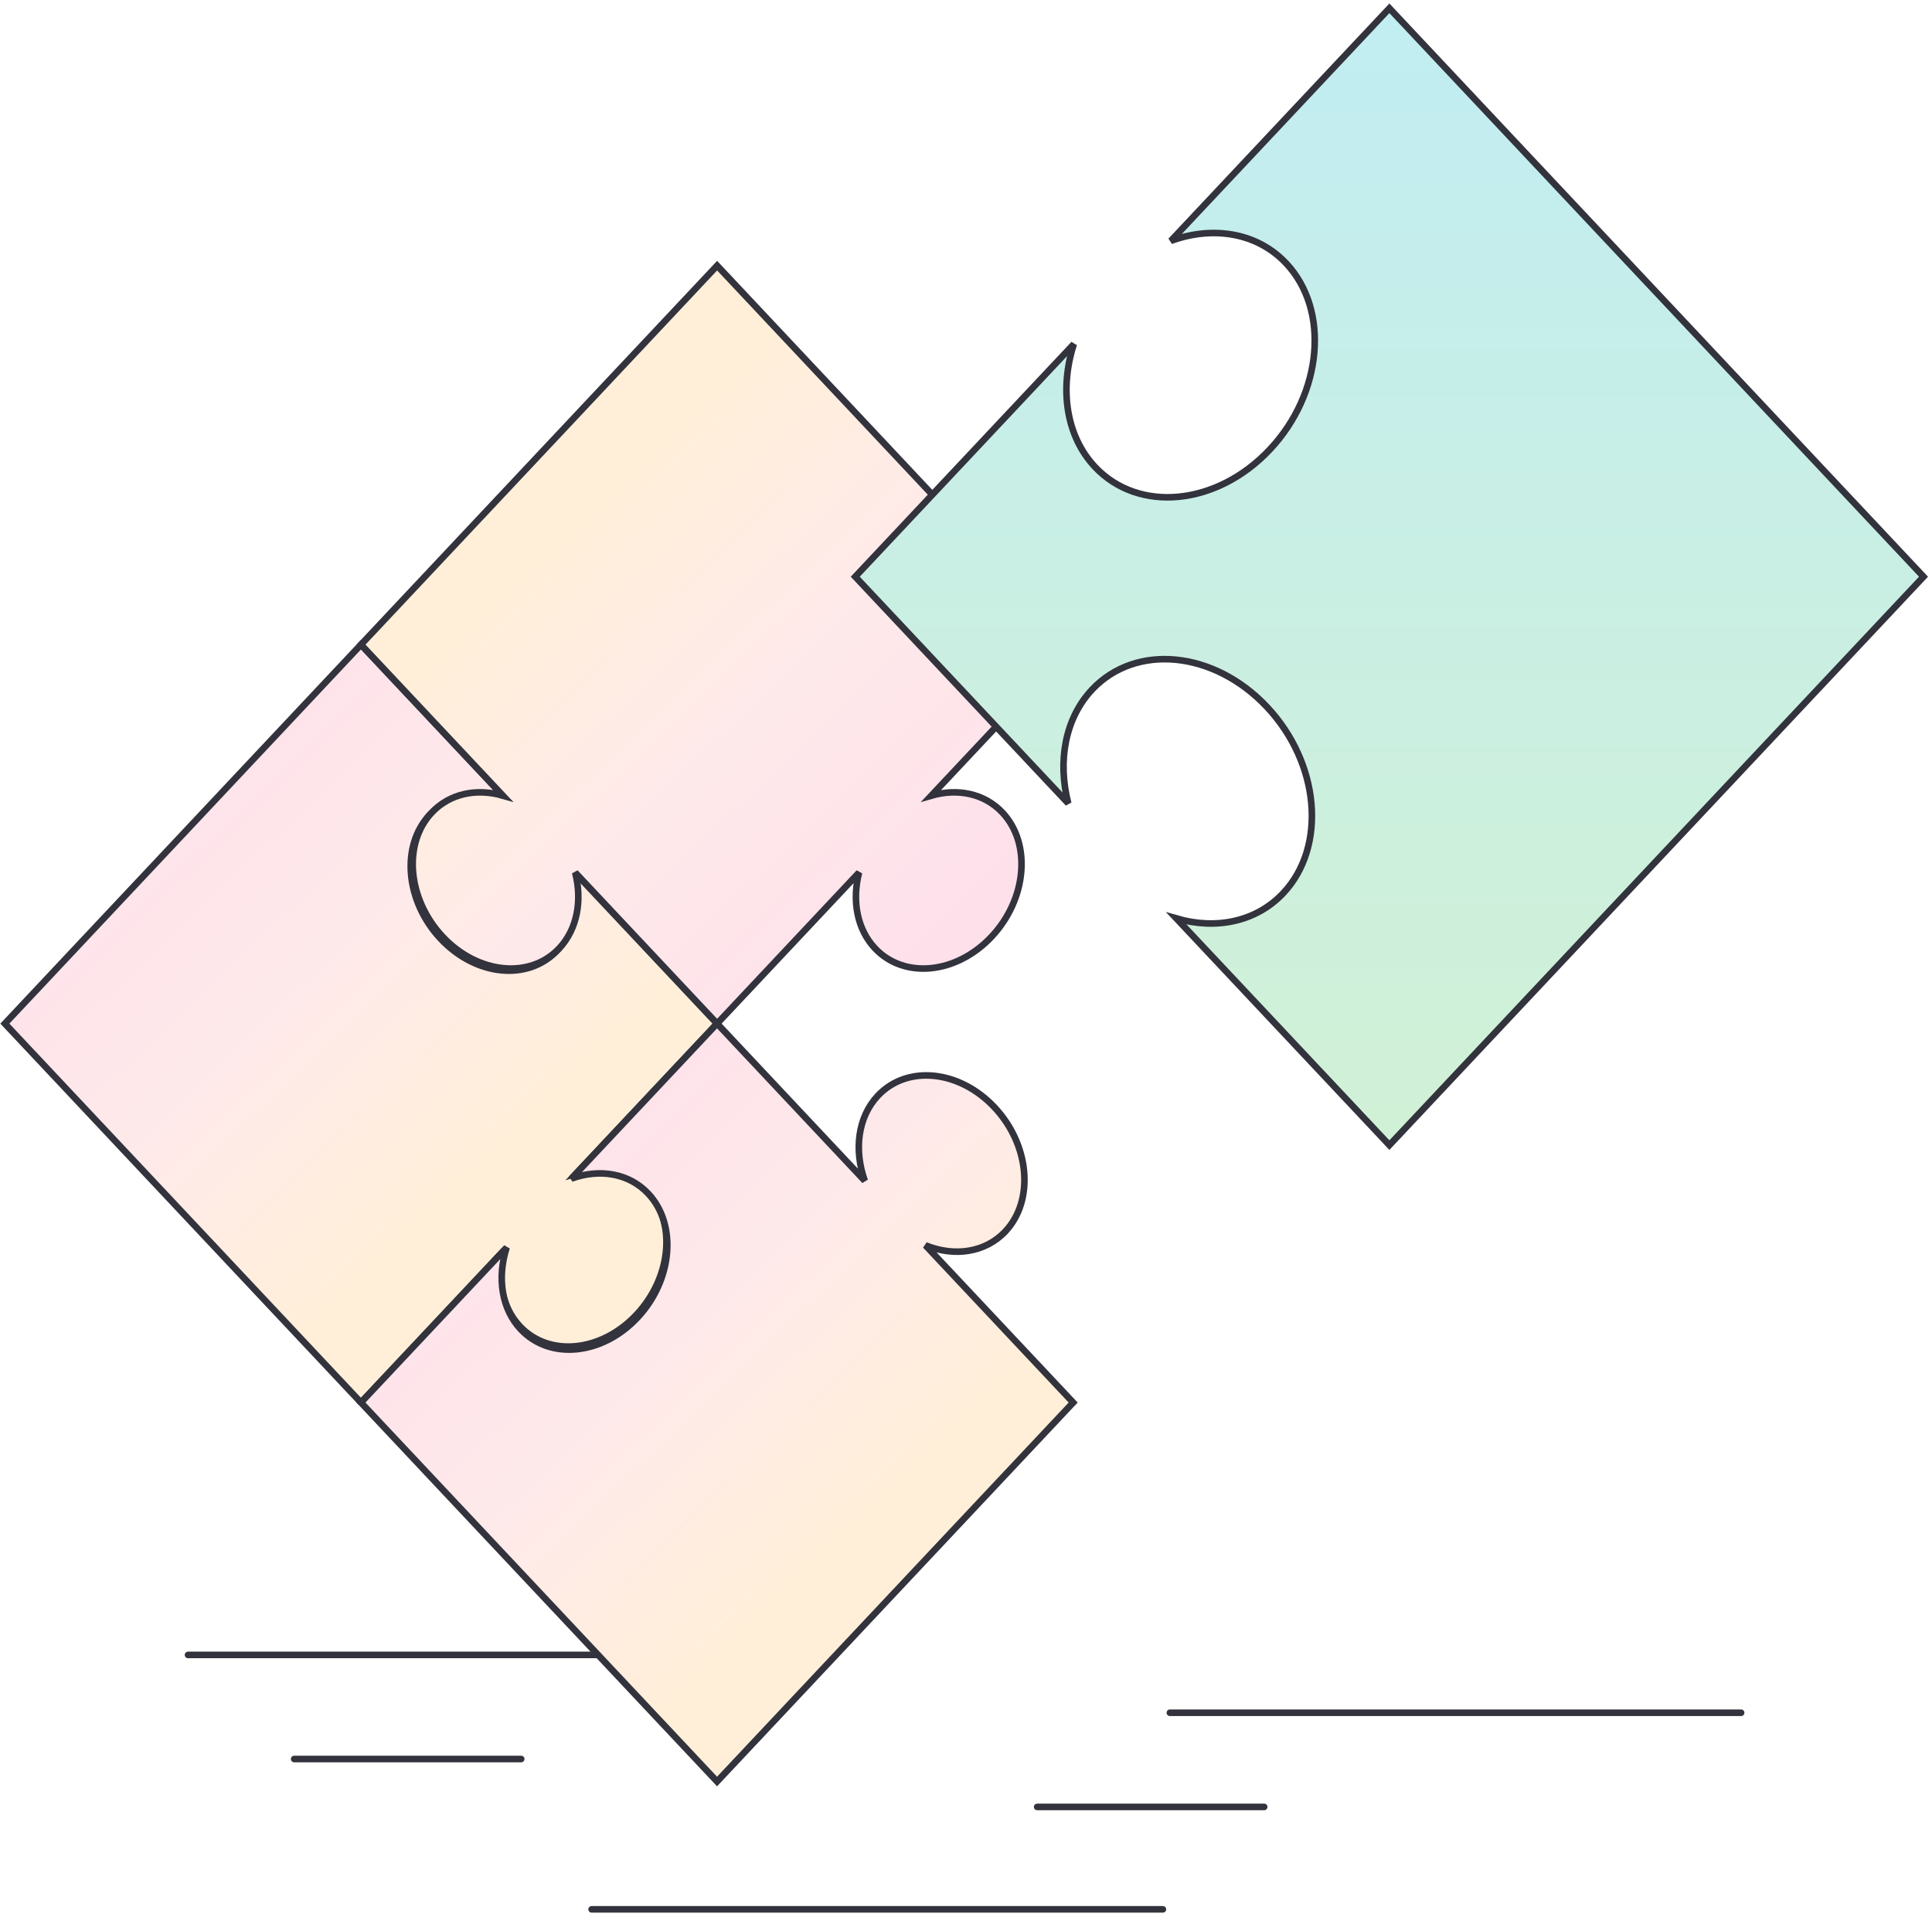 <?xml version="1.0" encoding="UTF-8"?> <svg xmlns="http://www.w3.org/2000/svg" width="262" height="260" viewBox="0 0 262 260" fill="none"><path d="M80.232 258.97H157.7" stroke="#32333C" stroke-width="0.894" stroke-linecap="round"></path><path d="M158.647 232.306H236.115" stroke="#32333C" stroke-width="0.894" stroke-linecap="round"></path><path d="M25.5 224.464H102.967" stroke="#32333C" stroke-width="0.894" stroke-linecap="round"></path><path d="M140.649 245.078H171.436" stroke="#32333C" stroke-width="0.894" stroke-linecap="round"></path><path d="M39.893 238.58H70.68" stroke="#32333C" stroke-width="0.894" stroke-linecap="round"></path><path fill-rule="evenodd" clip-rule="evenodd" d="M48.952 190.237L68.348 169.593C67.37 173.384 68.045 177.275 70.501 179.889C74.46 184.103 81.54 183.4 86.315 178.318C91.089 173.236 91.75 165.7 87.791 161.486C85.335 158.872 81.679 158.154 78.118 159.195L97.246 138.835L77.486 117.804C78.784 121.841 78.204 126.104 75.574 128.903C71.615 133.117 64.535 132.414 59.76 127.332C54.985 122.25 54.325 114.714 58.284 110.5C60.914 107.701 64.919 107.084 68.713 108.466L48.952 87.434L0.659 138.835L48.952 190.237" fill="white"></path><path fill-rule="evenodd" clip-rule="evenodd" d="M48.952 190.237L68.348 169.593C67.37 173.384 68.045 177.275 70.501 179.889C74.46 184.103 81.54 183.4 86.315 178.318C91.089 173.236 91.75 165.7 87.791 161.486C85.335 158.872 81.679 158.154 78.118 159.195L97.246 138.835L77.486 117.804C78.784 121.841 78.204 126.104 75.574 128.903C71.615 133.117 64.535 132.414 59.76 127.332C54.985 122.25 54.325 114.714 58.284 110.5C60.914 107.701 64.919 107.084 68.713 108.466L48.952 87.434L0.659 138.835L48.952 190.237" fill="url(#paint0_linear_3_1074)" fill-opacity="0.15"></path><path d="M48.952 190.237L68.348 169.593C67.37 173.384 68.045 177.275 70.501 179.889C74.46 184.103 81.54 183.4 86.315 178.318C91.089 173.236 91.75 165.7 87.791 161.486C85.335 158.872 81.679 158.154 78.118 159.195L97.246 138.835L77.486 117.804C78.784 121.841 78.204 126.104 75.574 128.903C71.615 133.117 64.535 132.414 59.76 127.332C54.985 122.25 54.325 114.714 58.284 110.5C60.914 107.701 64.919 107.084 68.713 108.466L48.952 87.434L0.659 138.835L48.952 190.237" stroke="#32333C" stroke-width="0.894"></path><path fill-rule="evenodd" clip-rule="evenodd" d="M126.294 107.918L145.542 87.431L97.248 36.03L48.955 87.431L68.203 107.918C64.648 106.887 61.003 107.607 58.553 110.215C54.593 114.429 55.254 121.965 60.029 127.047C64.803 132.128 71.883 132.832 75.843 128.618C78.293 126.01 78.97 122.13 78.001 118.347L97.248 138.833L116.496 118.347C115.527 122.13 116.203 126.01 118.654 128.617C122.613 132.832 129.693 132.128 134.468 127.047C139.242 121.965 139.903 114.429 135.944 110.215C133.494 107.607 129.849 106.887 126.294 107.918Z" fill="white"></path><path fill-rule="evenodd" clip-rule="evenodd" d="M126.294 107.918L145.542 87.431L97.248 36.03L48.955 87.431L68.203 107.918C64.648 106.887 61.003 107.607 58.553 110.215C54.593 114.429 55.254 121.965 60.029 127.047C64.803 132.128 71.883 132.832 75.843 128.618C78.293 126.01 78.97 122.13 78.001 118.347L97.248 138.833L116.496 118.347C115.527 122.13 116.203 126.01 118.654 128.617C122.613 132.832 129.693 132.128 134.468 127.047C139.242 121.965 139.903 114.429 135.944 110.215C133.494 107.607 129.849 106.887 126.294 107.918Z" fill="url(#paint1_linear_3_1074)" fill-opacity="0.15"></path><path fill-rule="evenodd" clip-rule="evenodd" d="M126.294 107.918L145.542 87.431L97.248 36.03L48.955 87.431L68.203 107.918C64.648 106.887 61.003 107.607 58.553 110.215C54.593 114.429 55.254 121.965 60.029 127.047C64.803 132.128 71.883 132.832 75.843 128.618C78.293 126.01 78.97 122.13 78.001 118.347L97.248 138.833L116.496 118.347C115.527 122.13 116.203 126.01 118.654 128.617C122.613 132.832 129.693 132.128 134.468 127.047C139.242 121.965 139.903 114.429 135.944 110.215C133.494 107.607 129.849 106.887 126.294 107.918Z" stroke="#32333C" stroke-width="0.894"></path><path fill-rule="evenodd" clip-rule="evenodd" d="M68.707 169.199L48.947 190.231L97.24 241.633L145.533 190.231L125.5 168.908C129.411 170.489 133.614 169.919 136.338 167.019C140.297 162.805 139.637 155.269 134.862 150.187C130.087 145.105 123.007 144.401 119.048 148.616C116.324 151.516 115.787 155.988 117.273 160.152L97.24 138.829L77.48 159.861C81.273 158.48 85.278 159.096 87.908 161.896C91.868 166.11 91.207 173.646 86.432 178.728C81.658 183.809 74.577 184.513 70.618 180.298C67.988 177.5 67.408 173.236 68.707 169.199Z" fill="white"></path><path fill-rule="evenodd" clip-rule="evenodd" d="M68.707 169.199L48.947 190.231L97.24 241.633L145.533 190.231L125.5 168.908C129.411 170.489 133.614 169.919 136.338 167.019C140.297 162.805 139.637 155.269 134.862 150.187C130.087 145.105 123.007 144.401 119.048 148.616C116.324 151.516 115.787 155.988 117.273 160.152L97.24 138.829L77.48 159.861C81.273 158.48 85.278 159.096 87.908 161.896C91.868 166.11 91.207 173.646 86.432 178.728C81.658 183.809 74.577 184.513 70.618 180.298C67.988 177.5 67.408 173.236 68.707 169.199Z" fill="url(#paint2_linear_3_1074)" fill-opacity="0.15"></path><path fill-rule="evenodd" clip-rule="evenodd" d="M68.707 169.199L48.947 190.231L97.24 241.633L145.533 190.231L125.5 168.908C129.411 170.489 133.614 169.919 136.338 167.019C140.297 162.805 139.637 155.269 134.862 150.187C130.087 145.105 123.007 144.401 119.048 148.616C116.324 151.516 115.787 155.988 117.273 160.152L97.24 138.829L77.48 159.861C81.273 158.48 85.278 159.096 87.908 161.896C91.868 166.11 91.207 173.646 86.432 178.728C81.658 183.809 74.577 184.513 70.618 180.298C67.988 177.5 67.408 173.236 68.707 169.199Z" stroke="#32333C" stroke-width="0.894"></path><g filter="url(#filter0_d_3_1074)"><path fill-rule="evenodd" clip-rule="evenodd" d="M188.416 61.898L158.778 93.443C164.468 91.37 170.475 92.296 174.419 96.494C180.358 102.815 179.367 114.118 172.206 121.741C165.044 129.363 154.425 130.417 148.486 124.097C144.542 119.898 143.672 113.504 145.619 107.448L115.982 138.994L144.865 169.736C143.403 164.054 144.416 158.224 148.096 154.306C154.035 147.985 164.654 149.041 171.816 156.663C178.977 164.285 179.968 175.587 174.029 181.909C170.349 185.826 164.871 186.904 159.533 185.348L188.416 216.09L260.85 138.994L188.416 61.898Z" fill="white"></path><path fill-rule="evenodd" clip-rule="evenodd" d="M188.416 61.898L158.778 93.443C164.468 91.37 170.475 92.296 174.419 96.494C180.358 102.815 179.367 114.118 172.206 121.741C165.044 129.363 154.425 130.417 148.486 124.097C144.542 119.898 143.672 113.504 145.619 107.448L115.982 138.994L144.865 169.736C143.403 164.054 144.416 158.224 148.096 154.306C154.035 147.985 164.654 149.041 171.816 156.663C178.977 164.285 179.968 175.587 174.029 181.909C170.349 185.826 164.871 186.904 159.533 185.348L188.416 216.09L260.85 138.994L188.416 61.898Z" fill="url(#paint3_linear_3_1074)" fill-opacity="0.25"></path><path fill-rule="evenodd" clip-rule="evenodd" d="M188.416 61.898L158.778 93.443C164.468 91.37 170.475 92.296 174.419 96.494C180.358 102.815 179.367 114.118 172.206 121.741C165.044 129.363 154.425 130.417 148.486 124.097C144.542 119.898 143.672 113.504 145.619 107.448L115.982 138.994L144.865 169.736C143.403 164.054 144.416 158.224 148.096 154.306C154.035 147.985 164.654 149.041 171.816 156.663C178.977 164.285 179.968 175.587 174.029 181.909C170.349 185.826 164.871 186.904 159.533 185.348L188.416 216.09L260.85 138.994L188.416 61.898Z" stroke="#32333C" stroke-width="0.894"></path></g><defs><filter id="filter0_d_3_1074" x="115.369" y="0.471" width="146.094" height="216.272" filterUnits="userSpaceOnUse" color-interpolation-filters="sRGB"><feFlood flood-opacity="0" result="BackgroundImageFix"></feFlood><feColorMatrix in="SourceAlpha" type="matrix" values="0 0 0 0 0 0 0 0 0 0 0 0 0 0 0 0 0 0 127 0" result="hardAlpha"></feColorMatrix><feOffset dy="-60.774"></feOffset><feColorMatrix type="matrix" values="0 0 0 0 0 0 0 0 0 0 0 0 0 0 0 0 0 0 0.05 0"></feColorMatrix><feBlend mode="normal" in2="BackgroundImageFix" result="effect1_dropShadow_3_1074"></feBlend><feBlend mode="normal" in="SourceGraphic" in2="effect1_dropShadow_3_1074" result="shape"></feBlend></filter><linearGradient id="paint0_linear_3_1074" x1="88.329" y1="134.855" x2="38.569" y2="82.685" gradientUnits="userSpaceOnUse"><stop stop-color="#FB9203"></stop><stop offset="0.447" stop-color="#FA7071"></stop><stop offset="1" stop-color="#F63277"></stop></linearGradient><linearGradient id="paint1_linear_3_1074" x1="57.873" y1="91.412" x2="107.632" y2="143.582" gradientUnits="userSpaceOnUse"><stop stop-color="#FB9203"></stop><stop offset="0.447" stop-color="#FA7071"></stop><stop offset="1" stop-color="#F63277"></stop></linearGradient><linearGradient id="paint2_linear_3_1074" x1="136.616" y1="186.25" x2="86.857" y2="134.08" gradientUnits="userSpaceOnUse"><stop stop-color="#FB9203"></stop><stop offset="0.447" stop-color="#FA7071"></stop><stop offset="1" stop-color="#F63277"></stop></linearGradient><linearGradient id="paint3_linear_3_1074" x1="190.481" y1="66.294" x2="190.481" y2="216.09" gradientUnits="userSpaceOnUse"><stop stop-color="#0AB6C9"></stop><stop offset="1" stop-color="#48C85A"></stop></linearGradient></defs></svg> 